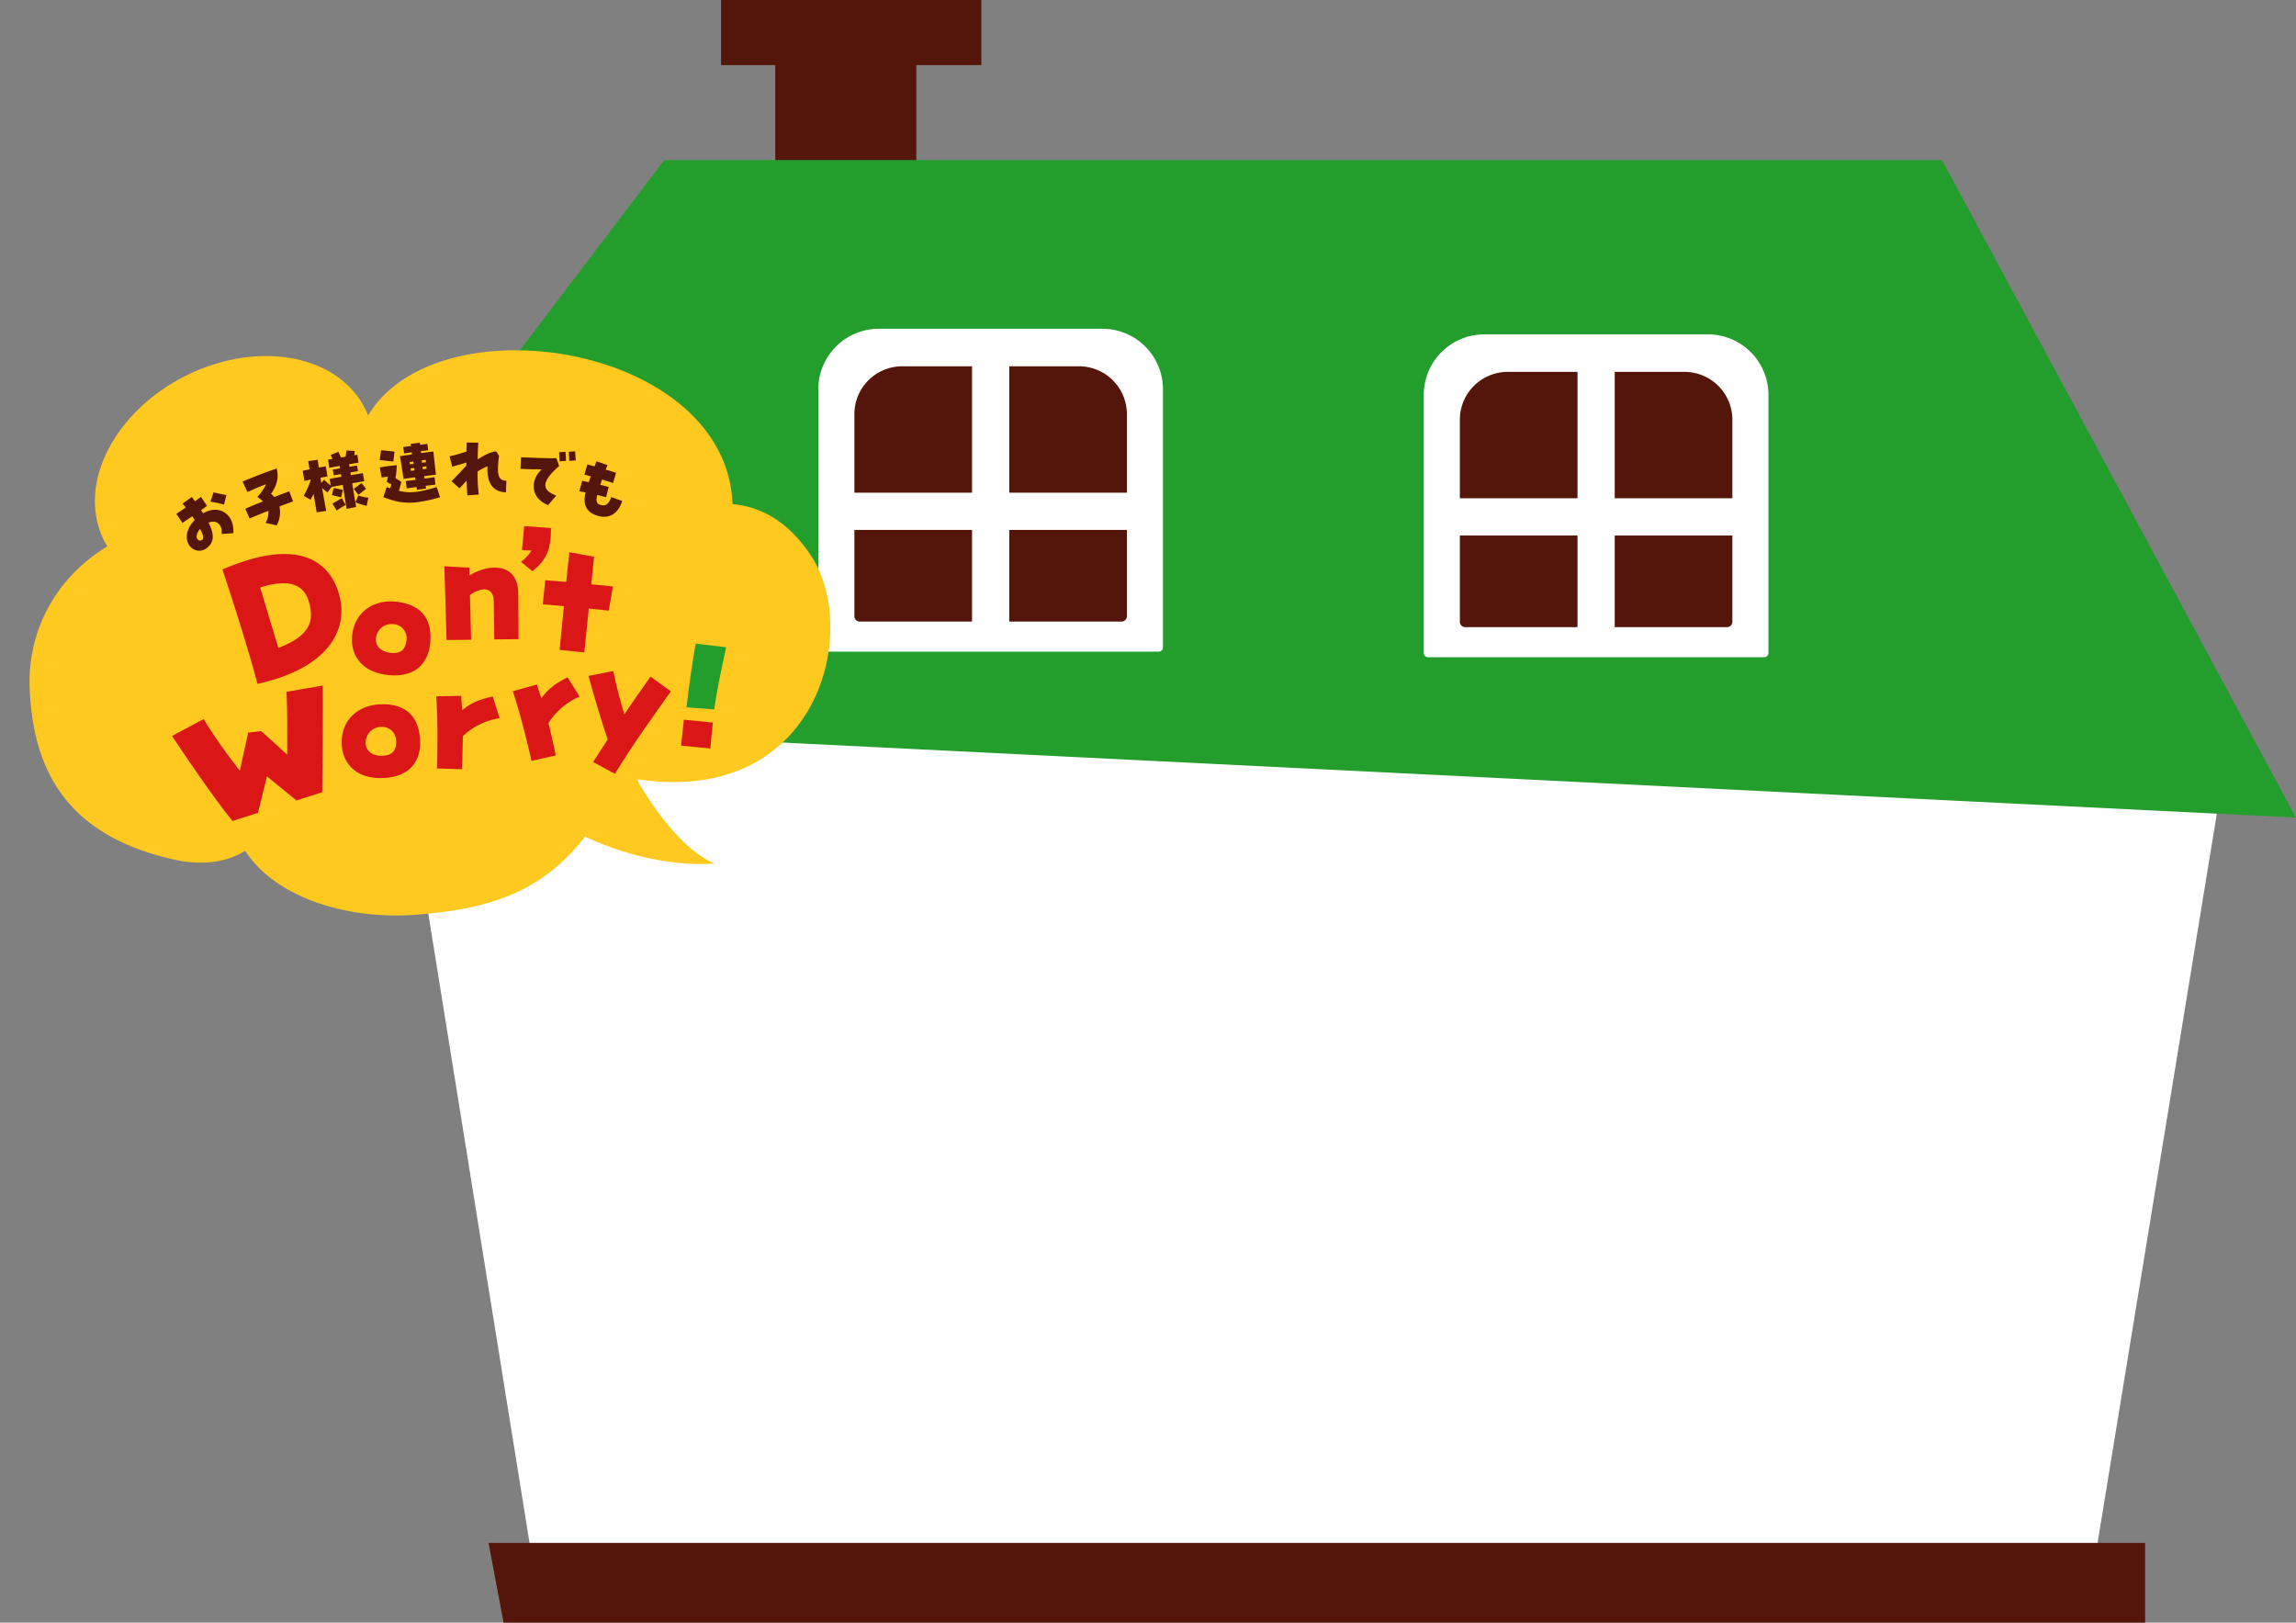 <svg xmlns="http://www.w3.org/2000/svg" width="991.674" height="700.75" viewBox="0 0 991.674 700.75">
  <rect x="0" y="0" width="991.674" height="700.75" fill="#808080" stroke="none"/>
  <g id="グループ_13914" data-name="グループ 13914" transform="translate(-405.225 -128)">
    <g id="グループ_11977" data-name="グループ 11977" transform="translate(523.1 128)">
      <g id="グループ_11978" data-name="グループ 11978" transform="translate(0 0)">
        <rect id="長方形_6168" data-name="長方形 6168" width="60.915" height="70.287" transform="translate(216.967 25.186)" fill="#54160a"/>
        <rect id="長方形_6169" data-name="長方形 6169" width="112.459" height="28.115" transform="translate(193.538)" fill="#54160a"/>
        <path id="パス_23918" data-name="パス 23918" d="M127.676,176.559l63.678,395.755h667.7L919.3,203.972Z" transform="translate(-75.776 123.448)" fill="#fff"/>
        <path id="パス_23919" data-name="パス 23919" d="M1020.059,394.717l-886.9-43.974,182.109-240H867.182Z" transform="translate(-146.259 -41.618)" fill="#239e2c"/>
        <path id="パス_24718" data-name="パス 24718" d="M0,0H715.5V34.411h-709Z" transform="translate(93.129 666.339)" fill="#54160a"/>
      </g>
      <g id="グループ_13605" data-name="グループ 13605" transform="translate(-2406.837 -153)">
        <path id="長方形_6244" data-name="長方形 6244" d="M26.141,0h96.576a26.141,26.141,0,0,1,26.141,26.141V137.572A1.858,1.858,0,0,1,147,139.431H1.858A1.858,1.858,0,0,1,0,137.572V26.141A26.141,26.141,0,0,1,26.141,0Z" transform="translate(2642.402 294.99)" fill="#fff"/>
        <path id="長方形_6245" data-name="長方形 6245" d="M20.669,0H97.03A20.669,20.669,0,0,1,117.7,20.669v87.238a2.339,2.339,0,0,1-2.339,2.339H2.339A2.339,2.339,0,0,1,0,107.907V20.669A20.669,20.669,0,0,1,20.669,0Z" transform="translate(2657.981 311.19)" fill="#54160a"/>
        <rect id="長方形_6246" data-name="長方形 6246" width="16.078" height="127.019" transform="translate(2708.792 301.732)" fill="#fff"/>
        <rect id="長方形_6247" data-name="長方形 6247" width="16.078" height="127.019" transform="translate(2780.34 365.777) rotate(90)" fill="#fff"/>
      </g>
      <g id="グループ_13606" data-name="グループ 13606" transform="translate(-2450.542 -153)">
        <path id="長方形_6248" data-name="長方形 6248" d="M26.141,0h96.576a26.141,26.141,0,0,1,26.141,26.141V137.572A1.858,1.858,0,0,1,147,139.431H1.858A1.858,1.858,0,0,1,0,137.572V26.141A26.141,26.141,0,0,1,26.141,0Z" transform="translate(2947.624 297.402)" fill="#fff"/>
        <path id="長方形_6249" data-name="長方形 6249" d="M20.669,0H97.03A20.669,20.669,0,0,1,117.7,20.669v87.238a2.339,2.339,0,0,1-2.339,2.339H2.339A2.339,2.339,0,0,1,0,107.907V20.669A20.669,20.669,0,0,1,20.669,0Z" transform="translate(2963.203 313.602)" fill="#54160a"/>
        <rect id="長方形_6250" data-name="長方形 6250" width="16.078" height="127.019" transform="translate(3014.013 304.143)" fill="#fff"/>
        <rect id="長方形_6251" data-name="長方形 6251" width="16.078" height="127.019" transform="translate(3085.562 368.189) rotate(90)" fill="#fff"/>
      </g>
    </g>
    <g id="グループ_12940" data-name="グループ 12940" transform="translate(170.893 77.571) rotate(9)">
      <path id="パス_24629" data-name="パス 24629" d="M533.536,269.885s28.743,48.368,56.773,55.978c0,0-36.98,10.9-85.189-13.968Z" transform="translate(11.961 7.332)" fill="#ffc91f"/>
      <path id="パス_24630" data-name="パス 24630" d="M563.945,302.464c5.228,8.593-4.968,26.563-15,21.2-13.279,28.191-32.241,42-66.011,50.449-31.678,8.753-65.376,3.527-81.52-14.649-7,6.209-17.578,9.279-29.178,8.6-47.495-2.793-66.533-27.978-73.664-62.931-4.967-24.346,3.311-49.111,23.46-66.164a36.248,36.248,0,0,1-4.621-6.909c-12.044-23.458,2.369-56.975,32.19-74.865,29.066-17.431,62.036-13.579,74.844,8.345,21.634-54.282,148.106-54.666,161.435,13.152,14.663-1.064,27.021,5.832,36.876,16.565C649.364,224.229,642.713,301.838,563.945,302.464Z" fill="#ffc91f"/>
      <g id="グループ_12798" data-name="グループ 12798" transform="translate(349.281 166.812)">
        <path id="パス_23291" data-name="パス 23291" d="M20.68,17.166c-.2-4.014-3.217-5.947-6.337-3.938,3.5,4.8,3.727,8.313.723,11.139a5.1,5.1,0,0,1-7.681-.49c-2.244-2.729-1.891-6.953.864-10.852-.61-.693-.966-1.077-1.325-1.419-.866.833-2.047,1.961-3.7,3.482L0,11.651c.817-.75,2.158-1.972,3.579-3.338-.8-.777-1.221-1.146-1.6-1.507l3.5-3.392c.518.531,1.077,1.066,1.592,1.6.968-.953,1.81-1.766,2.313-2.262l3.161,3.41c-.946.976-1.672,1.691-2.25,2.246.575.6.831.91,1.107,1.2C17.713,4.37,25.011,8.117,25.59,16.034Zm-9.511-.693c-1.1,1.615-1.32,3.478-.582,4.375a1.424,1.424,0,0,0,1.986.333,1.38,1.38,0,0,0,.23-.2c.654-.7.1-2.238-1.639-4.505ZM13.75,4.131,14.371,0C15.83.032,17.8.161,20.1.3L19.7,4.492a45.977,45.977,0,0,0-5.953-.366Z" transform="translate(0 41.964)" fill="#54160a"/>
        <path id="パス_23292" data-name="パス 23292" d="M12.618,23.944a9.528,9.528,0,0,0,.368-5.341c-2.655,1.548-5.256,3.136-7.5,4.532L3.014,19.272c2.206-1.406,4.616-2.889,7.059-4.319a18.993,18.993,0,0,0-2.711-1.517A23.28,23.28,0,0,0,10.231,7.4c-2.726,1.554-5.04,3.02-7.418,4.623L0,7.859c3.643-2.24,6.6-3.995,9.372-5.536C10.847,1.5,12.26.751,13.671,0c1.61,3.712,1.272,7.346-.714,11.162a13.036,13.036,0,0,1,1.593,1.154c2.079-1.193,4.132-2.375,6.039-3.433l2.285,4.04c-1.719.956-3.6,2-5.463,3.077a11.716,11.716,0,0,1,.113,8.239Z" transform="translate(26.061 27.491)" fill="#54160a"/>
        <path id="パス_23293" data-name="パス 23293" d="M18.031,15.277l-4.539,1.54-1.5,2.7a25.343,25.343,0,0,1-2.564-1.576c1.211,3.549,2.382,6.978,3.323,9.519L8.776,28.747c-.61-1.843-1.57-4.629-2.589-7.693-.223.787-.524,1.631-.876,2.719L2.124,22.565a37.488,37.488,0,0,0,1.961-7.451c-1.03.405-1.982.755-2.653,1.075L0,11.97c.647-.281,1.681-.688,2.838-1.1L1.7,7.453l3.968-1.22c.288.977.627,2.089,1.015,3.255,1.191-.427,2.236-.776,2.878-.99l1.394,4.2c-.817.269-1.838.61-2.906,1,.2.71.445,1.439.7,2.2L9.743,14.3a19.419,19.419,0,0,0,3.224,2.005L12,13.586c1.191-.425,2.955-1.047,4.908-1.693l-.367-1.109c-1.021.338-2.042.672-2.994,1.026l-.8-2.394c.99-.328,1.973-.688,2.992-1.027L15.4,7.368,11.144,8.881l-1.066-3.4,1.809-.6a13.143,13.143,0,0,1-.977-1.586L13.952,1.44c.49.806,1.019,1.506,1.514,2.218l1.9-.631c-.027-.865-.027-1.739-.085-2.692L20.824,0c.058.563.126,1.255.124,1.837l1.286-.426L23.259,4.7c-1.138.377-2.5.861-3.93,1.335l.351,1.05L22.83,6.036l.776,2.332c-1.05.349-2.091.727-3.141,1.075l.368,1.108,4.986-1.658,1.142,3.345-5.008,1.693c1.444,4.347,2.9,8.623,3.3,9.848L21.3,25.224C20.681,23.364,19.365,19.3,18.031,15.277Zm-3.913,5.092.245-3.157c1.6.051,2.658.09,4.073.169L18.18,20.7c-2.025-.24-2.7-.241-4.064-.341Zm.8,3.587c1.474-1.234,1.935-1.68,3.657-2.931l2.067,2.615c-1.253,1-1.721,1.349-3.483,2.968Zm8.122-7.718c.953-1.029,1.741-1.871,2.917-3.009l2.29,2.121c-.9,1.01-1.51,1.6-2.821,3.106Zm1.6,5.589.732-3.061a23.61,23.61,0,0,0,4.479.23l-.2,3.595a30.884,30.884,0,0,1-5.015-.768Z" transform="translate(50.99 14.749)" fill="#54160a"/>
        <path id="パス_23294" data-name="パス 23294" d="M.117,10.175,0,5.881c1.444-.106,4.428-.317,5.846-.288l.177,4.275C4.482,9.971,1.59,10.058.117,10.175ZM4.148,25.749,4.9,21.233c.541.1,1.044.171,1.548.247a11,11,0,0,0,.261-1.713c-.653-.256-1.354-.464-2.106-.723.057-.786.032-1.741.094-2.4l-2.615.806L.653,13.287c2.255-.826,4.75-1.5,7.074-2.094a41.529,41.529,0,0,1,.345,5.6c.776.348,1.637.766,2.741,1.242-.179,1.785-.259,2.705-.431,3.944,4.822.369,8.3-.535,15.859-4.149l2.107,4.088a64.512,64.512,0,0,1-9.01,3.566c-5.4,1.594-9.423,1.439-15.19.261Zm13.473-6.583c-1.473.436-2.881.884-4.09,1.242l-.9-3.04,4.068-1.2L16.386,15.1c-1.906.6-3.41,1.042-4.826,1.46-1.286-3.914-2.552-7.868-3.083-9.441,1.179-.349,3.351-1.026,5.015-1.581l-.253-.855c-1.06.315-2.113.658-3.2.982L9.249,3.013l3.213-.951c-.066-.328-.154-.627-.231-.894L16.063.034c.079.266.137.57.233.893C17.3.631,18.291.3,19.321,0l.8,2.681c-.978.288-2.015.561-3.075.878l.245.825c1.944-.576,3.8-1.126,5.137-1.488.364,1.334,1.762,6.6,2.638,9.671-1.5.446-3.8,1.126-4.871,1.412l.314,1.059c1.533-.453,2.94-.9,4.147-1.258l.908,3.066c-1.119.333-2.573.73-4.136,1.192.151.4.267.787.371,1.141l-3.8,1.125Zm-2.8-9.687-.29-.977c-.559.167-1.084.353-1.553.491.087.295.184.619.307.935Zm.841,2.733-.3-1.033-1.533.453c.1.326.2.678.335,1.023Zm4.318-4.26c-.074-.363-.171-.686-.259-.98-.53.157-1.086.322-1.689.468l.3,1Zm.714,2.737c-.106-.352-.171-.685-.268-1.01l-1.591.471c.1.353.2.678.335,1.023.492-.179.993-.328,1.527-.485Z" transform="translate(83.021 6.766)" fill="#54160a"/>
        <path id="パス_23295" data-name="パス 23295" d="M8.883,17c-.97,1.468-1.893,2.868-2.522,3.751L2.517,18.24c1.043-1.417,4-5.734,5.239-7.658-.072-.425-.146-.879-.216-1.3C5.762,10.2,3.909,11.035,1.8,12.006L0,7.763A71.6,71.6,0,0,0,6.857,4.6C6.678,3.135,6.545,2.164,6.37.724L11.3,0c.171,1.748.436,4.132.879,7.174,3.17-2.861,6.081-4.653,7.459-4.6l1.4,1.669c.216,8.249,1.354,10.615,4.822,10.1l.608,4.976c-5.7.728-8.868-2.764-9.642-9.864a24.849,24.849,0,0,0-3.85,2.882,67.778,67.778,0,0,0,2.052,9.751L10.2,23.23C9.728,21.157,9.286,19.05,8.883,17Z" transform="translate(112.691 2.838)" fill="#54160a"/>
        <path id="パス_23296" data-name="パス 23296" d="M9.589,9.945c-2.637.448-5.926.891-9.045,1.218L0,6.182c6.078-.663,11.412-1.349,15.172-2.008L16.837,7.33c-6.416,7.622-6.172,11.5.765,12.82l-2.823,4.6C7.4,23.2,4.972,16.178,9.589,9.945Zm6.3-8.474L18.6.857c.308,1.137.675,2.949.854,3.822l-2.708.615c-.158-.724-.472-2.139-.855-3.82ZM20.02.6,22.667,0c.2.749.559,2.31.885,3.817l-2.733.648c-.209-1.117-.588-2.772-.794-3.859Z" transform="translate(143.221 0)" fill="#54160a"/>
        <path id="パス_23297" data-name="パス 23297" d="M2.752,14.012c-1.174-.03-2.16-.067-2.752-.05L.55,9.291c.775.009,1.756.075,2.866.129.142-.851.288-1.729.468-2.636q-2.336-.26-2.845-.278l.6-4.571c.736.066,2.079.211,3.177.353C4.974,1.533,5.138.751,5.329,0l4.941.864c-.18.688-.336,1.382-.484,2.039,2.346.308,3.988.553,4.65.7l-.595,4.54c-.572-.136-2.365-.4-4.923-.735q-.206,1.225-.4,2.363c1.994.137,3.033.241,3.736.334l-.414,4.566c-1.1-.113-2.478-.231-3.918-.358-.263,2.723.249,3.782,1.955,4,2.377.313,3.572-.772,4.13-4.075l4.957.959c-.8,5.629-4.354,8.634-9.379,7.978l-.059-.008C4.556,22.492,2.247,19.523,2.752,14.012Z" transform="translate(170.369 2.809)" fill="#54160a"/>
      </g>
      <g id="グループ_12799" data-name="グループ 12799" transform="translate(362.468 201.162)">
        <path id="パス_24631" data-name="パス 24631" d="M362.543,222.1a108.136,108.136,0,0,1,11.082-6.125c22.468-10.474,34.7-3.285,40.338,8.807,5.77,12.38,2.548,29.385-23.5,41.527-1.645.767-3.4,1.494-5.219,2.255C379.762,256.049,369.958,236.32,362.543,222.1Zm17.306,5.172c3.812,7.8,7.883,16.357,11.862,24.517,13.743-7.885,13.123-14.823,9.888-21.763C398.431,223.224,391.917,221.208,379.849,227.268Z" transform="translate(-352.323 -182.241)" fill="#db1616"/>
        <path id="パス_24632" data-name="パス 24632" d="M414.322,239.84c-.568-10.256,6.66-16.945,16.326-17.481,10.319-.571,16.872,4.176,17.505,15.606.419,7.576-3.268,15.51-15.741,16.2C420.133,254.849,414.743,247.416,414.322,239.84Zm23.491-1.7a6.075,6.075,0,0,0-6.757-6.046,6.819,6.819,0,0,0-6.423,7.036c.231,4.181,3.978,5.611,7.244,5.43C436.191,244.326,438.045,242.323,437.814,238.145Z" transform="translate(-344.294 -180.472)" fill="#db1616"/>
        <path id="パス_24633" data-name="パス 24633" d="M444.317,206.843l10.762-1.08c.109.643.3,1.8.554,3.289,8.537-7.209,19.957-7.938,21.989,4.125.392,2.322,2.912,17.287,3.26,19.749l-10.321,1.739c-.38-2.257-1.78-10.183-2.779-16.116-1.043-6.194-5.947-5.764-10.606-1.132,1.356,7.268,2.919,15.762,3.528,18.972l-10.451,1.762Z" transform="translate(-339.635 -183.34)" fill="#db1616"/>
        <path id="パス_24634" data-name="パス 24634" d="M472.513,202.527a17.1,17.1,0,0,0,3.691-5.51l-4.1.424c-.189-3.4-.454-6.985-.643-10.381L483,186.092a43.26,43.26,0,0,1,.528,4.819c.3,5.484-.836,9.742-5.531,14.85Z" transform="translate(-335.423 -186.092)" fill="#db1616"/>
        <path id="パス_24635" data-name="パス 24635" d="M492.108,217.331c-4.114.226-7.638.49-9.136.638l-.58-10.451c1.3-.136,4.826-.4,9.068-.7-.268-4.834-.518-9.338-.648-12.869l10.824.252c.054.981.322,5.814.662,11.953,4.308-.3,8.031-.511,9.405-.521l-.2,10.558-8.621.478c.417,7.512.833,15.023,1.053,19.006l-10.711.594C492.938,231.108,492.493,224.256,492.108,217.331Z" transform="translate(-333.727 -184.873)" fill="#db1616"/>
        <path id="パス_24636" data-name="パス 24636" d="M353.7,289.266l12.3-9.3a223.989,223.989,0,0,0,18.938,19.518c.4-7.044.642-11.228,1.049-16.779l5.328-1.514c3.595,2.25,6.633,4.246,12.751,8.317-1.66-10.492-2.887-18.852-4.539-26.785l15.047-5.138c2.053,12.328,4.639,29.519,6.961,45.56l-10.4,5.247c-4.706-2.757-9.2-5.3-14.244-8.31-.572,6.7-.941,10.845-1.348,16.18l-10.31,5.2C376.584,313.853,360.469,296.754,353.7,289.266Z" transform="translate(-353.696 -174.999)" fill="#db1616"/>
        <path id="パス_24637" data-name="パス 24637" d="M416.863,280.808c-1.983-10.078,4.25-17.7,13.749-19.571,10.141-2,17.288,1.8,19.5,13.029,1.464,7.444-1.089,15.815-13.347,18.227C424.7,294.868,418.327,288.253,416.863,280.808Zm23.028-4.93a6.073,6.073,0,0,0-7.526-5.053,6.82,6.82,0,0,0-5.388,7.859c.809,4.108,4.719,5.005,7.928,4.373C439.143,282.224,440.7,279.984,439.892,275.878Z" transform="translate(-343.952 -174.511)" fill="#db1616"/>
        <path id="パス_24638" data-name="パス 24638" d="M448.917,255.43l10.64-1.871c.351,1.735.888,3.908,1.363,6.091,3.468-3.865,6.46-5.76,12.12-7.927l4.4,8.742A30.035,30.035,0,0,0,462.962,270.6c.623,4.408,1.253,8.874,1.8,14.213l-10.643,1.343C452.738,275.256,450.76,263.241,448.917,255.43Z" transform="translate(-338.921 -175.908)" fill="#db1616"/>
        <path id="パス_24639" data-name="パス 24639" d="M476.89,249.86l9.841-4.465c.773,1.6,1.834,3.564,2.837,5.56,2.4-4.607,4.822-7.187,9.762-10.7l6.44,7.37a30.035,30.035,0,0,0-11.5,13.422c1.7,4.115,3.425,8.285,5.28,13.318l-9.971,3.953C485.534,268.108,480.624,256.964,476.89,249.86Z" transform="translate(-334.58 -177.687)" fill="#db1616"/>
        <path id="パス_24640" data-name="パス 24640" d="M541.745,249.179l12.543-.737c.275,4.443.352,6.795.693,11.234l-12.673.74C542.034,256.043,542.021,253.621,541.745,249.179Z" transform="translate(-324.517 -176.417)" fill="#db1616"/>
        <path id="パス_24641" data-name="パス 24641" d="M511.758,275.429c1.648-3.854,3.232-7.313,4.684-10.581-4.808-9.111-9.933-20.121-12.463-25.82l10.219-3.757c2.59,6.946,5.121,12.453,7.653,17.757,2.835-6.2,5.6-11.819,8.635-17.89l9.663,4.878c-5.536,11.165-12.654,25.268-18.33,38.982Z" transform="translate(-330.377 -178.482)" fill="#db1616"/>
        <path id="パス_24642" data-name="パス 24642" d="M541.665,220.37l13.269-.5c-.568,8.656-1.027,18.684-.94,27.321l-11.944.98C541.617,238.956,541.507,227.571,541.665,220.37Z" transform="translate(-324.54 -180.851)" fill="#239e2c"/>
      </g>
    </g>
  </g>
</svg>
